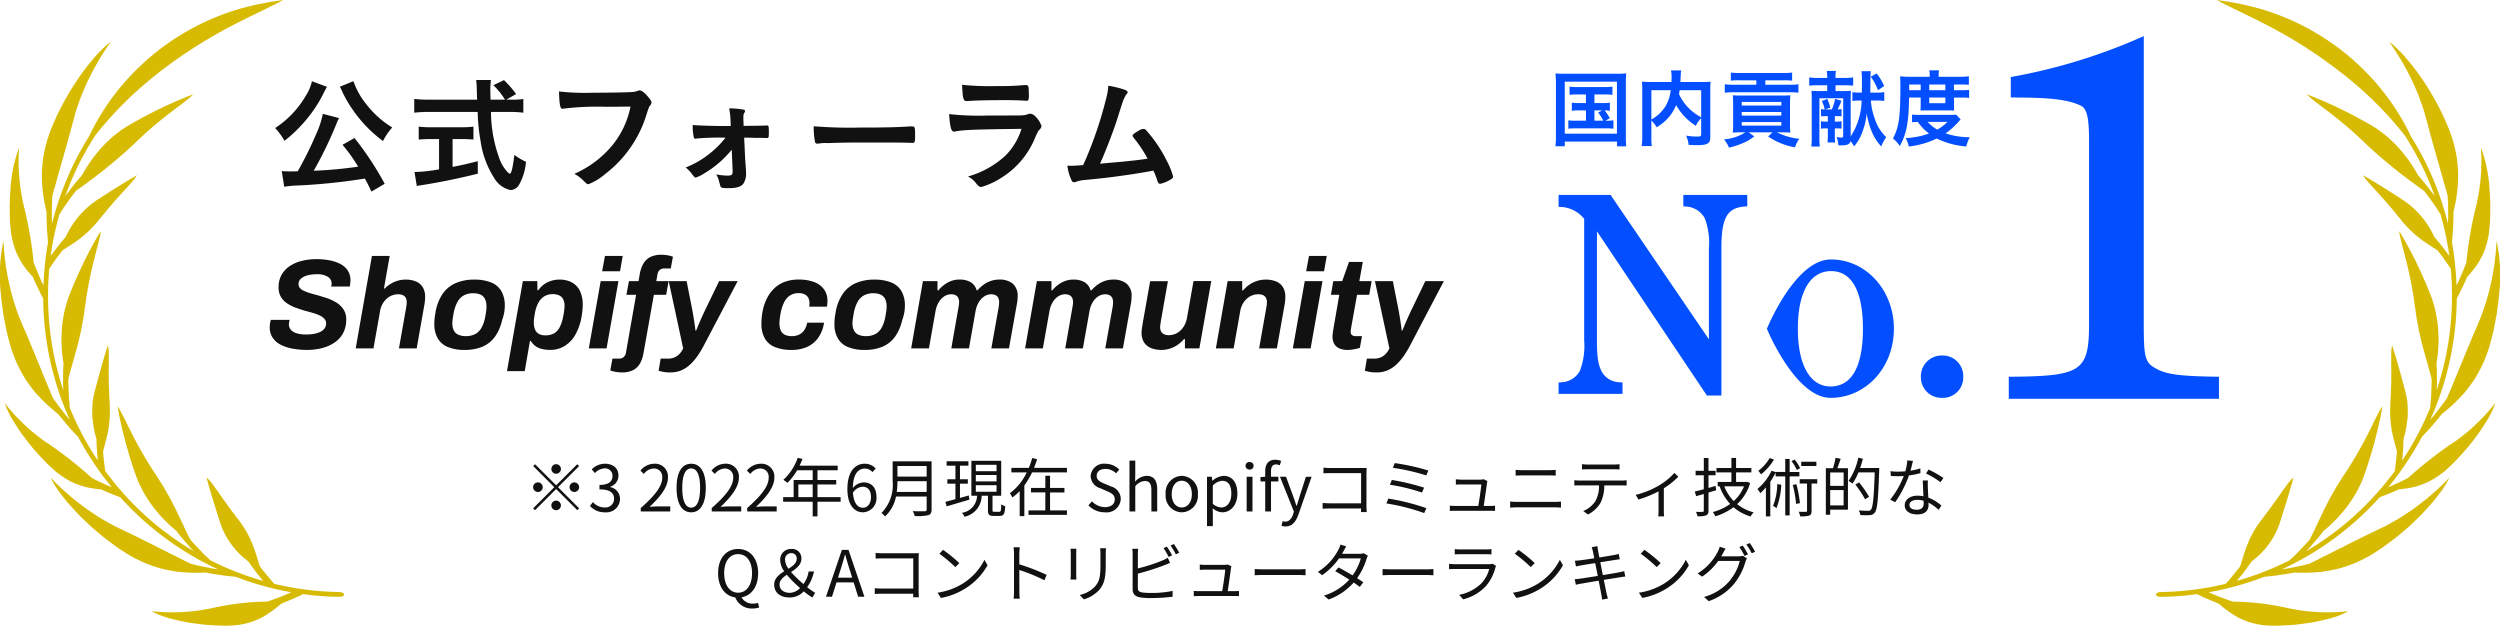 <svg xmlns="http://www.w3.org/2000/svg" width="351.92" height="88.083" viewBox="0 0 351.92 88.083">
  <g id="グループ_9203" data-name="グループ 9203" transform="translate(-3395.08 -986.917)">
    <g id="グループ_8615" data-name="グループ 8615" transform="translate(3383.08 986.917)">
      <path id="パス_322" data-name="パス 322" d="M29.09,67.308c.576,2.12,1.268,4.272,1.96,6.465a11.18,11.18,0,0,0,3.895,5.246q.489.689,1.011,1.391l.263.351c.089.115.18.225.272.337l.558.675a41.387,41.387,0,0,1-7.436-2.907l-.745-.7c-.125-.114-.243-.239-.361-.363l-.353-.369-.7-.732c-.058-.062-.116-.121-.173-.183l-.166-.192-.33-.383-.529-1.045c-.089-.17-.169-.352-.251-.53l-.247-.536c-.166-.355-.334-.709-.51-1.063s-.337-.733-.52-1.1c-.377-.719-.747-1.5-1.208-2.267-.118-.189-.224-.4-.342-.6s-.239-.406-.367-.611l-.4-.621q-.2-.324-.41-.653l-.548-.821c-.208-.342-.451-.734-.718-1.155-.517-.856-1.1-1.857-1.631-2.873l-.206-.375c-.071-.123-.127-.255-.191-.381-.125-.254-.251-.5-.376-.747-.262-.48-.471-.964-.69-1.394q-.163-.324-.32-.612c-.1-.2-.185-.381-.275-.548a5.169,5.169,0,0,0-.5-.8l.02.1q.112.6.223,1.19l.055.3.068.294q.066.3.134.593c.043.2.087.4.131.6l.064.3.078.293q.152.595.3,1.185l.075.3c.027.1.057.194.086.292l.172.587.17.592c.057.2.109.4.176.59q.19.588.377,1.17c.064.2.12.4.19.588l.206.578q.182.515.4,1.046c.148.35.325.688.5,1.038.09.174.184.349.28.525s.194.353.305.52q.326.51.684,1.025a12,12,0,0,0,.77,1c.274.327.549.663.848.98s.618.621.939.929l.243.231.122.115.128.108q.258.215.519.43l.579.74.146.185.153.178.308.355.623.716c.106.119.208.243.317.358l.33.343a43.755,43.755,0,0,1-5.4-3.786,43.266,43.266,0,0,1-4.729-4.6l-.009-.036L17.1,69.15c-.394-.463-.809-.909-1.174-1.4l-.563-.716-.282-.359c-.094-.12-.178-.246-.267-.369-.123-.941-.249-1.848-.3-2.776.129-.486.263-.963.383-1.451s.257-1,.348-1.538c.046-.267.085-.541.113-.823s.069-.584.086-.891c.043-.618.019-1.269,0-2.011-.008-.185-.022-.432-.041-.723-.01-.145-.02-.3-.032-.467s-.008-.345-.013-.53c-.01-.368-.024-.764-.042-1.17s0-.837-.006-1.256l-.01-.626q.005-.313.012-.618c.006-.405,0-.791-.007-1.147a6.936,6.936,0,0,0-.112-1.69l-.021.069c-.7,2.141-1.276,4.331-1.857,6.5a11.763,11.763,0,0,0-.278,1.474,15.414,15.414,0,0,0-.047,1.62c0,.142.008.285.015.43s.027.285.042.431q.049.433.12.884c.026.15.051.3.077.453s.055.307.094.457q.113.453.248.919c0,1,.1,1.976.179,3a41.6,41.6,0,0,1-3.928-7.4L9.742,56.4,9.7,55.893c-.01-.17-.015-.341-.023-.511l-.039-1.014-.018-.5c-.008-.166,0-.337,0-.5.375-1.534.832-2.988,1.252-4.573.108-.4.207-.8.3-1.215s.206-.846.29-1.287q.065-.332.12-.674c.034-.228.092-.464.131-.7s.082-.481.117-.73q.024-.186.05-.376c.015-.127.028-.255.052-.385.041-.252.091-.587.146-.982.027-.2.055-.41.085-.636s.08-.462.121-.709c.09-.494.163-1.027.289-1.573l.168-.83.041-.21.05-.21.1-.418c.064-.279.127-.558.191-.833s.144-.544.21-.809.132-.525.192-.778.139-.493.2-.727.115-.458.164-.67.106-.409.146-.595a5.178,5.178,0,0,0,.145-.932l-.051.089-.613,1.044c-.109.174-.2.353-.294.53l-.291.533-.3.536-.272.544c-.18.363-.377.725-.553,1.093-.339.737-.711,1.477-1.025,2.23-.083.189-.167.376-.25.565l-.127.283-.114.284-.468,1.142a10.6,10.6,0,0,0-.37,1.051q-.169.543-.318,1.117c-.055.191-.085.383-.124.579s-.071.393-.1.593-.065.4-.1.605-.064.411-.075.617q-.047.62-.073,1.261c-.008.213-.017.429-.018.645s.016.432.024.649q.029.653.082,1.319c.054.44.122.883.193,1.329l-.029.469c-.01.157-.02.314-.019.469l-.01.94-.008.952.038.95a41.481,41.481,0,0,1-1.876-8.438,42.456,42.456,0,0,1-.271-4.32c0-.18-.012-.361-.011-.541l.012-.541L6.789,40c0-.18.015-.36.027-.541l.036-.54c.026-.36.043-.721.077-1.079q.458-.677.912-1.328c.076-.108.149-.217.229-.323l.243-.318.482-.628c.821-.548,1.7-1.051,2.537-1.72a15.523,15.523,0,0,0,2.637-2.616c.108-.146.274-.333.459-.559l.626-.768c.233-.281.5-.576.763-.886.134-.154.262-.313.4-.469l.425-.467c.546-.631,1.137-1.228,1.594-1.769.246-.262.461-.508.637-.731q.132-.168.233-.318c.067-.1.132-.187.178-.271l-.064.035c-1.948,1.113-3.853,2.341-5.72,3.555a12.5,12.5,0,0,0-4.256,5.1L8.7,34c-.179.217-.37.434-.537.658q-.513.671-1.033,1.37a42.538,42.538,0,0,1,1.236-5.856l.553-.863c.089-.144.189-.283.288-.423l.295-.417.586-.825.621-.8a74.63,74.63,0,0,0,7.963-6.384,55.508,55.508,0,0,1,4.22-3.755c1.794-1.436,3.645-2.7,4.3-3.42l-.1.037-.567.217c-.19.071-.381.141-.565.223l-1.124.469c-.374.16-.738.335-1.112.5-.185.085-.377.164-.56.253l-.548.269-.553.267-.278.133-.271.141-1.093.565c-.364.19-.715.395-1.079.59l-.544.295-.53.31q-.472.275-.953.588c-.309.217-.616.447-.926.688q-.233.182-.466.371t-.446.4c-.3.275-.6.556-.886.857a20.411,20.411,0,0,0-3.059,4.216l-.606.713c-.2.241-.416.477-.6.728l-.579.749c-.192.252-.395.5-.572.765l.1-.284.109-.28.218-.56.219-.56.11-.279.121-.275.486-1.1c.078-.185.166-.364.255-.544l.266-.539c.341-.725.741-1.419,1.123-2.124.193-.35.41-.688.614-1.033s.41-.688.637-1.018a50.416,50.416,0,0,1,7.23-7.439l1.023-.853,1.058-.828.264-.211.274-.2.548-.405.548-.411L24.95,8.3l.569-.4.285-.2.293-.192,1.18-.784q.608-.374,1.221-.763c.2-.134.415-.252.625-.376l.634-.375c1.857-1.085,3.732-2.04,5.467-2.894q.655-.311,1.273-.625c.416-.192.821-.384,1.209-.58.194-.1.383-.2.572-.289s.373-.18.553-.271Q39.369.281,39.854,0L38.637.18l-.611.09-.605.117L36.207.622,35,.909a33.662,33.662,0,0,0-7.088,2.629A34.533,34.533,0,0,0,21.5,7.729a34.155,34.155,0,0,0-5.236,5.4,32.69,32.69,0,0,0-3.737,6.084,42,42,0,0,0-5.2,12.273l-.033-.976.009-.977c0-.327.006-.658.015-.988l.055-.987q.093-.35.187-.7c.059-.233.135-.46.2-.69.135-.458.253-.919.381-1.373s.265-.9.387-1.351l.09-.338q.049-.166.1-.331l.192-.663c.234-.89.508-1.742.725-2.6.12-.424.242-.841.351-1.26.054-.211.108-.419.16-.626s.113-.409.165-.612q.184-.685.388-1.385c.148-.459.308-.918.472-1.384.084-.232.163-.469.256-.7s.19-.46.285-.69l.3-.7.152-.35.164-.343q.333-.686.686-1.383c.241-.459.5-.908.764-1.366.133-.227.26-.461.4-.683l.43-.671c.292-.446.578-.907.9-1.338l.08-.112c-.138.091-.292.206-.462.341s-.342.3-.531.483-.39.38-.6.594l-.321.333c-.108.115-.212.24-.321.364a32.026,32.026,0,0,0-2.668,3.515l-.627.968c-.2.325-.388.656-.574.975s-.368.636-.538.946l-.469.913-.422.84-.343.765c-.209.475-.386.872-.507,1.176q-.359.949-.626,1.82c-.16.591-.29,1.158-.4,1.7-.058.27-.094.541-.129.807s-.063.525-.087.779-.044.5-.059.749-.01.491-.01.73c0,.479.016.94.042,1.387s.092.892.151,1.32c.1.852.3,1.68.467,2.488-.01.355,0,.714.014,1.07l.034,1.061c0,.175.017.352.031.528l.041.527.083,1.044a44.774,44.774,0,0,0-.638,6.048l-.194-.4-.178-.4-.353-.809-.35-.824-.315-.836a52.9,52.9,0,0,0-1.272-7.509,27.175,27.175,0,0,1-.774-8.51l0-.1a19.76,19.76,0,0,0-1.2,5.718c-.052.58-.071,1.162-.1,1.715-.009.277-.025.546-.024.809s.006.518.008.763c.008.487.018.929.034,1.309s.053.7.076.937c.045.469.1.9.175,1.311s.18.789.285,1.144.217.683.341.992.271.6.416.868a10.7,10.7,0,0,0,.924,1.448c.336.435.681.833,1.027,1.221.111.257.216.514.334.767l.363.756L5.7,41.3l.182.367.2.363A42.228,42.228,0,0,0,9.825,59.1l-.63-.746c-.2-.253-.4-.514-.6-.773-.394-.521-.807-1.044-1.167-1.6q-.274-.67-.564-1.326c-.175-.444-.35-.884-.534-1.319l-.278-.65c-.091-.216-.17-.434-.258-.65q-.258-.647-.532-1.28c-.1-.21-.17-.423-.256-.634L4.754,49.5q-.131-.312-.262-.62c-.087-.206-.183-.409-.26-.614q-.243-.613-.5-1.208c-.172-.4-.356-.787-.512-1.174-.361-.869-.749-1.77-1.033-2.705q-.228-.7-.447-1.424c-.132-.482-.249-.972-.369-1.468q-.087-.375-.175-.75l-.141-.758c-.09-.509-.187-1.026-.26-1.547s-.126-1.047-.183-1.58l-.043-.4-.027-.4q-.024-.4-.048-.807L.485,33.9A22.954,22.954,0,0,0,.12,41.36c.019.384.078.767.12,1.146s.1.753.142,1.121c.025.183.05.365.074.544s.065.355.1.53c.066.347.13.683.192,1.007s.12.631.185.921l.2.813c.129.5.242.924.329,1.238.023.081.044.162.069.241l.08.236.162.461c.108.3.219.595.331.877s.218.559.349.821.257.518.387.763.26.485.392.716.258.455.406.667c.288.427.576.828.866,1.2q.218.283.436.55t.463.511c.309.332.616.646.923.947s.631.583.95.859.64.542.958.807c.208.286.45.556.675.83l.683.812c.22.272.469.527.707.786l.715.766.159.31c.055.1.115.2.172.3l.346.6.347.6.173.3.187.292.751,1.17c.064.1.123.2.19.292l.2.283.4.566,0,.036.033.017.42.591c.139.2.3.383.443.574l.9,1.14q-.7-.31-1.408-.637l-.713-.332-.695-.361a55.715,55.715,0,0,0-5.944-4.7q-.41-.263-.826-.548c-.267-.194-.532-.4-.8-.607S4.82,61,4.55,60.777l-.405-.341c-.132-.117-.26-.238-.39-.359-.517-.486-1.041-1-1.559-1.538Q1.455,57.715.71,56.816L.646,56.74A13.115,13.115,0,0,0,1.7,58.975c.267.441.563.908.875,1.381l.236.356c.078.12.161.238.249.354l.525.7.528.683c.175.225.348.445.534.652.364.418.715.814,1.04,1.172s.637.672.908.939.5.486.673.647.338.311.5.455.342.27.508.394q.5.37.968.659a9.185,9.185,0,0,0,1.8.869c.287.1.566.192.84.268a7.824,7.824,0,0,0,.813.185c.54.1,1.061.161,1.577.217l.66.3c.222.1.451.186.675.278q.674.272,1.336.53A42.355,42.355,0,0,0,30.7,80.146l-.483-.072-.242-.036-.239-.047-.958-.191c-.321-.066-.646-.128-.968-.2l-.958-.243-.649-.316-.326-.155-.317-.165q-.635-.33-1.273-.637l-.319-.153-.311-.164-.623-.319-.624-.308-.313-.15-.3-.159c-.806-.427-1.635-.8-2.412-1.21q-.592-.295-1.184-.568c-.385-.191-.765-.381-1.147-.56l-.646-.309-.325-.158-.316-.173q-.633-.347-1.275-.718c-.434-.241-.841-.518-1.261-.793s-.844-.555-1.254-.857-.815-.617-1.224-.937c-.2-.162-.416-.317-.61-.489l-.593-.515c-.392-.349-.8-.7-1.184-1.066s-.759-.753-1.14-1.139l-.1-.1a9.82,9.82,0,0,0,.626,1.131l.22.343.118.18.131.179c.178.241.369.495.572.756s.418.532.641.809.476.542.725.821l.768.835c.128.142.265.276.4.411l.416.4.834.8c.136.134.28.259.424.381l.427.366c.567.48,1.1.948,1.636,1.336s1,.76,1.428,1.056.8.528,1.07.705.559.358.838.516.56.3.832.437.54.267.8.389c.132.06.261.122.392.176l.395.153c.522.2,1.025.368,1.512.516.241.078.49.133.73.189s.479.106.713.151.465.087.692.125.45.075.678.094c.452.045.892.078,1.323.1.854.062,1.706.027,2.532.008.692.156,1.408.243,2.1.353s1.4.171,2.091.242a42.02,42.02,0,0,0,7.819,2.174l-.825.357-.418.177c-.14.056-.279.107-.42.16q-.843.315-1.72.622a37.019,37.019,0,0,0-7.542.863,26.677,26.677,0,0,1-8.639.5l-.1-.011a10.643,10.643,0,0,0,2.235.914c.237.079.494.141.755.206s.53.128.8.189.549.12.827.178c.14.027.278.058.42.081l.426.066c.567.085,1.131.16,1.669.224l.4.046.394.029.749.047c.478.027.913.046,1.285.059s.692,0,.926-.01a10.425,10.425,0,0,0,4.43-1.04,15.2,15.2,0,0,0,2.92-2.046q.794-.323,1.559-.653L41.907,84l.749-.367,1.273.162c.211.032.425.038.639.057l.639.049.639.048c.213.016.426.036.64.037l1.282.032c.364.009.66-.135.66-.322s-.292-.346-.65-.355a42.082,42.082,0,0,1-9.149-1.153c-.183-.2-.364-.4-.541-.6l-.518-.624q-.512-.623-.995-1.236c-.33-1.068-.621-2.111-1.054-3.161a12.109,12.109,0,0,0-.762-1.606c-.076-.133-.156-.264-.239-.4s-.165-.278-.254-.418c-.177-.278-.371-.556-.584-.833-.106-.142-.255-.312-.418-.543l-.564-.756c-.424-.534-.872-1.213-1.336-1.834-.118-.153-.224-.322-.334-.481l-.326-.469c-.213-.306-.432-.579-.618-.854a8.322,8.322,0,0,0-.546-.695q-.129-.144-.248-.253c-.08-.071-.15-.141-.22-.191Z" transform="translate(12)" fill="#d7bb03"/>
      <path id="パス_323" data-name="パス 323" d="M93.459,67.308c-.576,2.12-1.268,4.272-1.96,6.465A11.18,11.18,0,0,1,87.6,79.019q-.489.689-1.011,1.391l-.263.351c-.089.115-.18.225-.272.337l-.558.675a41.387,41.387,0,0,0,7.436-2.907l.745-.7c.125-.114.243-.239.361-.363l.353-.369.7-.732c.057-.062.115-.121.172-.183l.166-.192.33-.383.529-1.045c.089-.17.169-.352.251-.53l.247-.536c.166-.355.334-.709.51-1.063s.337-.733.52-1.1c.377-.719.747-1.5,1.208-2.267.118-.189.224-.4.342-.6s.239-.406.367-.611l.4-.621q.2-.324.41-.653l.548-.821c.208-.342.451-.734.718-1.155.517-.856,1.1-1.857,1.631-2.873l.206-.375c.071-.123.127-.255.191-.381.125-.254.251-.5.376-.747.262-.48.471-.964.69-1.394q.163-.324.32-.612c.1-.2.185-.381.275-.548a5.168,5.168,0,0,1,.5-.8l-.02.1q-.112.6-.223,1.19l-.054.3-.069.294q-.066.3-.134.593c-.043.2-.087.4-.131.6l-.064.3-.078.293q-.152.595-.3,1.185l-.075.3c-.027.1-.057.194-.086.292l-.172.587-.17.592c-.057.2-.109.4-.176.59q-.19.588-.377,1.17c-.064.2-.12.4-.19.588l-.206.578q-.182.515-.4,1.046c-.148.35-.325.688-.5,1.038-.09.174-.184.349-.28.525s-.194.353-.305.52q-.326.51-.684,1.025a12,12,0,0,1-.77,1c-.274.327-.549.663-.848.98s-.618.621-.939.929l-.243.231-.122.115-.128.108-.519.43-.579.74-.146.185-.153.178-.308.355-.623.716c-.106.119-.208.243-.317.358l-.33.343a43.754,43.754,0,0,0,5.4-3.786,43.265,43.265,0,0,0,4.729-4.6l.009-.036.034-.013c.394-.463.809-.909,1.174-1.4l.563-.716.282-.359c.094-.12.178-.246.267-.369.123-.941.249-1.848.3-2.776-.129-.486-.263-.963-.383-1.451s-.257-1-.348-1.538c-.046-.267-.085-.541-.113-.823s-.069-.584-.086-.891c-.043-.618-.019-1.269,0-2.011.008-.185.022-.432.041-.723.01-.145.02-.3.032-.467s.008-.345.013-.53c.01-.368.024-.764.042-1.17s0-.837.006-1.256l.01-.626q-.005-.313-.012-.618c-.006-.405,0-.791.007-1.147a6.936,6.936,0,0,1,.112-1.69l.021.069c.7,2.141,1.276,4.331,1.857,6.5a11.762,11.762,0,0,1,.278,1.474,15.225,15.225,0,0,1,.047,1.62c0,.142-.008.285-.015.43s-.027.285-.042.431q-.049.433-.12.884c-.025.15-.051.3-.076.453s-.055.307-.1.457c-.076.3-.157.609-.248.919,0,1-.1,1.976-.179,3a41.6,41.6,0,0,0,3.928-7.4l.094-1.024.045-.507c.01-.17.015-.341.023-.511l.039-1.014.018-.5c.008-.166,0-.337,0-.5-.375-1.534-.832-2.988-1.252-4.573-.108-.4-.207-.8-.3-1.215s-.206-.846-.29-1.287q-.065-.332-.12-.674c-.034-.228-.092-.464-.131-.7s-.082-.481-.117-.73q-.024-.186-.05-.376c-.015-.127-.028-.255-.052-.385-.041-.252-.09-.587-.146-.982-.027-.2-.055-.41-.085-.636s-.08-.462-.121-.709c-.09-.494-.163-1.027-.289-1.573l-.168-.83-.041-.21-.05-.21-.1-.418c-.064-.279-.127-.558-.191-.833s-.144-.544-.21-.809-.132-.525-.192-.778-.139-.493-.2-.727-.116-.458-.164-.67-.106-.409-.146-.595a5.23,5.23,0,0,1-.144-.932l.051.089.614,1.044c.108.174.2.353.294.53l.29.533.3.536.272.544c.18.363.377.725.553,1.093.339.737.711,1.477,1.025,2.23.084.189.167.376.25.565l.127.283.114.284.468,1.142a10.6,10.6,0,0,1,.37,1.051q.169.543.318,1.117c.055.191.085.383.124.579s.071.393.1.593.065.4.1.605.064.411.075.617q.047.62.073,1.261c.008.213.017.429.018.645s-.016.432-.024.649q-.029.653-.082,1.319c-.054.44-.122.883-.193,1.329l.029.469c.01.157.02.314.019.469l.01.94.008.952-.038.95a41.481,41.481,0,0,0,1.876-8.438,42.457,42.457,0,0,0,.271-4.32c0-.18.012-.361.011-.541l-.013-.541L115.76,40c0-.18-.015-.36-.027-.541l-.036-.54c-.026-.36-.043-.721-.076-1.079q-.459-.677-.913-1.328c-.076-.108-.149-.217-.229-.323l-.243-.318-.482-.628c-.821-.548-1.7-1.051-2.537-1.72a15.523,15.523,0,0,1-2.637-2.616c-.108-.146-.274-.333-.459-.559l-.625-.768c-.234-.281-.5-.576-.763-.886-.134-.154-.262-.313-.4-.469l-.425-.467c-.546-.631-1.137-1.228-1.594-1.769-.246-.262-.461-.508-.637-.731-.088-.112-.167-.218-.233-.318s-.132-.187-.178-.271l.064.035c1.948,1.113,3.853,2.341,5.72,3.555a12.5,12.5,0,0,1,4.256,5.1l.543.642c.179.217.37.434.537.658q.514.671,1.033,1.37a42.538,42.538,0,0,0-1.236-5.856l-.553-.863c-.089-.144-.189-.283-.288-.423l-.295-.417-.586-.825-.621-.8a74.63,74.63,0,0,1-7.963-6.384,55.508,55.508,0,0,0-4.22-3.755c-1.794-1.436-3.645-2.7-4.3-3.42l.1.037.567.217c.19.071.381.141.565.223l1.124.469c.374.16.738.335,1.112.5.185.085.377.164.56.253l.548.269.553.267.278.133.271.141,1.093.565c.364.19.716.395,1.079.59l.544.295.53.31q.472.275.953.588c.309.217.616.447.927.688q.232.182.465.371t.446.4c.3.275.6.556.886.857a20.411,20.411,0,0,1,3.059,4.216l.607.713c.2.241.415.477.6.728l.579.749c.192.252.395.5.572.765l-.1-.284-.109-.28-.218-.56-.219-.56-.11-.279-.122-.275-.485-1.1c-.078-.185-.166-.364-.255-.544l-.266-.539c-.341-.725-.741-1.419-1.123-2.124-.193-.35-.41-.688-.614-1.033s-.41-.688-.637-1.018a50.416,50.416,0,0,0-7.23-7.439l-1.023-.853L99.8,9.924l-.264-.211-.274-.2-.548-.405L98.165,8.7,97.6,8.3l-.569-.4-.285-.2-.293-.192-1.18-.784q-.608-.374-1.221-.763c-.2-.134-.415-.252-.625-.376l-.634-.375c-1.857-1.085-3.732-2.04-5.467-2.894q-.655-.311-1.273-.625c-.416-.192-.821-.384-1.209-.58-.194-.1-.383-.2-.572-.289S83.9.644,83.718.553Q83.179.281,82.694,0l1.217.18.611.09.605.117,1.215.234,1.2.288a33.648,33.648,0,0,1,7.088,2.629,34.533,34.533,0,0,1,6.418,4.191,34.155,34.155,0,0,1,5.236,5.4,32.69,32.69,0,0,1,3.737,6.084,42,42,0,0,1,5.2,12.273l.033-.976-.009-.977c0-.327-.006-.658-.015-.988l-.055-.987q-.093-.35-.187-.7c-.059-.233-.135-.46-.2-.69-.135-.458-.253-.919-.381-1.373s-.265-.9-.387-1.351l-.09-.338q-.049-.166-.1-.331l-.192-.663c-.234-.89-.508-1.742-.725-2.6-.12-.424-.242-.841-.352-1.26-.053-.211-.107-.419-.16-.626s-.113-.409-.165-.612q-.184-.685-.388-1.385c-.148-.459-.308-.918-.472-1.384-.084-.232-.163-.469-.256-.7l-.285-.69-.3-.7-.152-.35-.164-.343q-.333-.686-.686-1.383c-.241-.459-.5-.908-.764-1.366-.133-.227-.26-.461-.4-.683l-.43-.671c-.292-.446-.578-.907-.9-1.338l-.08-.112c.138.091.292.206.462.341s.342.3.532.483.389.38.6.594l.321.333c.108.115.212.24.321.364a32.026,32.026,0,0,1,2.668,3.515l.627.968c.2.325.388.656.574.975s.368.636.538.946l.469.913q.22.44.423.84l.343.765c.209.475.386.872.507,1.176q.359.949.626,1.82c.16.591.29,1.158.4,1.7.058.27.094.541.129.807s.063.525.087.779.044.5.059.749.01.491.01.73c0,.479-.016.94-.042,1.387s-.092.892-.151,1.32c-.1.852-.3,1.68-.467,2.488.01.355,0,.714-.014,1.07l-.034,1.061c0,.175-.017.352-.031.528l-.041.527-.083,1.044a44.775,44.775,0,0,1,.638,6.048l.194-.4.178-.4.353-.809.35-.824.315-.836a52.9,52.9,0,0,1,1.272-7.509,27.175,27.175,0,0,0,.774-8.51l0-.1a19.737,19.737,0,0,1,1.2,5.718c.052.58.071,1.162.1,1.715.009.277.025.546.024.809s-.006.518-.008.763c-.008.487-.018.929-.034,1.309s-.053.7-.076.937c-.045.469-.1.9-.175,1.311s-.18.789-.285,1.144-.217.683-.341.992-.271.6-.416.868a10.7,10.7,0,0,1-.924,1.448c-.336.435-.681.833-1.027,1.221-.111.257-.217.514-.334.767l-.363.756-.364.743-.182.367-.2.363A42.228,42.228,0,0,1,112.723,59.1l.63-.746c.2-.253.4-.514.6-.773.394-.521.807-1.044,1.167-1.6q.274-.67.564-1.326c.175-.444.35-.884.534-1.319l.278-.65c.09-.216.17-.434.258-.65q.258-.647.532-1.28c.1-.21.17-.423.256-.634l.255-.628q.131-.312.262-.62c.087-.206.183-.409.26-.614q.243-.613.5-1.208c.172-.4.356-.787.512-1.174.361-.869.749-1.77,1.033-2.705q.228-.7.447-1.424c.132-.482.249-.972.369-1.468q.087-.375.175-.75l.141-.758c.09-.509.187-1.026.26-1.547s.126-1.047.184-1.58l.042-.4.027-.4q.024-.4.048-.807l.008-.139a22.954,22.954,0,0,1,.364,7.456c-.019.384-.078.767-.12,1.146s-.1.753-.142,1.121c-.025.183-.05.365-.074.544s-.065.355-.1.53c-.066.347-.13.683-.192,1.007s-.12.631-.185.921l-.2.813c-.129.5-.242.924-.329,1.238-.023.081-.044.162-.069.241l-.08.236-.162.461c-.108.3-.219.595-.331.877s-.218.559-.349.821-.257.518-.387.763-.26.485-.392.716-.258.455-.406.667c-.288.427-.576.828-.866,1.2q-.218.283-.436.55t-.463.511c-.309.332-.616.646-.923.947s-.631.583-.95.859-.64.542-.958.807c-.208.286-.45.556-.675.83l-.683.812c-.22.272-.469.527-.707.786l-.715.766-.159.31c-.055.1-.115.2-.172.3l-.346.6-.347.6-.174.3-.187.292-.751,1.17c-.064.1-.123.2-.19.292l-.2.283-.4.566,0,.036-.033.017-.42.591c-.139.2-.3.383-.443.574l-.9,1.14q.7-.31,1.408-.637l.713-.332.695-.361a55.713,55.713,0,0,1,5.944-4.7q.41-.263.826-.548c.267-.194.532-.4.8-.607s.537-.427.807-.651l.405-.341c.132-.117.26-.238.39-.359.517-.486,1.041-1,1.559-1.538q.742-.824,1.487-1.723l.064-.076a13.114,13.114,0,0,1-1.054,2.236c-.267.441-.563.908-.875,1.381l-.236.356c-.078.12-.161.238-.249.354l-.525.7-.528.683c-.175.225-.348.445-.534.652-.364.418-.715.814-1.04,1.172s-.637.672-.908.939-.5.486-.673.647-.338.311-.5.455-.342.27-.508.394c-.334.247-.656.466-.968.659a9.2,9.2,0,0,1-1.8.869c-.287.1-.566.192-.84.268a7.824,7.824,0,0,1-.813.185c-.54.1-1.061.161-1.577.217l-.66.3c-.222.1-.451.186-.675.278q-.674.272-1.336.53A42.347,42.347,0,0,1,91.848,80.146l.483-.072.242-.036.239-.047.958-.191c.321-.066.646-.128.968-.2l.958-.243.649-.316.325-.155.318-.165q.635-.33,1.273-.637l.319-.153.311-.164.623-.319.624-.308.313-.15.3-.159c.806-.427,1.635-.8,2.413-1.21q.591-.295,1.183-.568c.385-.191.765-.381,1.147-.56l.646-.309.325-.158.316-.173q.633-.347,1.275-.718c.434-.241.842-.518,1.261-.793s.844-.555,1.254-.857.815-.617,1.224-.937c.2-.162.416-.317.61-.489l.593-.515c.392-.349.8-.7,1.183-1.066s.76-.753,1.14-1.139l.1-.1a9.822,9.822,0,0,1-.626,1.131l-.22.343-.118.18-.131.179c-.178.241-.369.495-.572.756s-.418.532-.641.809-.476.542-.725.821l-.768.835c-.128.142-.265.276-.4.411l-.416.4-.834.8c-.136.134-.28.259-.424.381l-.427.366c-.567.48-1.1.948-1.636,1.336s-1,.76-1.428,1.056-.8.528-1.07.705-.559.358-.838.516-.56.3-.832.437-.54.267-.8.389c-.132.06-.26.122-.392.176l-.395.153c-.522.2-1.025.368-1.512.516-.241.078-.49.133-.73.189s-.479.106-.713.151-.465.087-.692.125-.45.075-.678.094c-.452.045-.892.078-1.323.1-.854.062-1.706.027-2.532.008-.692.156-1.408.243-2.1.353s-1.4.171-2.091.242a42.02,42.02,0,0,1-7.819,2.174l.825.357.419.177c.139.056.278.107.419.16q.843.315,1.72.622a37.019,37.019,0,0,1,7.542.863,26.674,26.674,0,0,0,8.639.5l.1-.011a10.644,10.644,0,0,1-2.235.914c-.238.079-.494.141-.755.206s-.53.128-.8.189-.549.12-.827.178c-.14.027-.278.058-.42.081l-.426.066c-.567.085-1.131.16-1.669.224l-.4.046-.394.029-.749.047c-.479.027-.913.046-1.285.059s-.692,0-.926-.01a10.425,10.425,0,0,1-4.43-1.04,15.2,15.2,0,0,1-2.92-2.046q-.793-.323-1.559-.653L80.641,84l-.749-.367-1.273.162c-.211.032-.425.038-.639.057l-.639.049-.639.048c-.213.016-.426.036-.64.037l-1.282.032c-.365.009-.66-.135-.66-.322s.292-.346.65-.355a42.082,42.082,0,0,0,9.149-1.153c.183-.2.364-.4.541-.6l.518-.624q.512-.623.995-1.236c.33-1.068.621-2.111,1.054-3.161a12.2,12.2,0,0,1,.762-1.606c.076-.133.156-.264.239-.4s.165-.278.254-.418c.177-.278.371-.556.584-.833.1-.142.255-.312.418-.543l.564-.756c.424-.534.872-1.213,1.336-1.834.118-.153.225-.322.334-.481l.326-.469c.213-.306.432-.579.618-.854a8.322,8.322,0,0,1,.546-.695c.086-.1.169-.18.248-.253s.15-.141.22-.191Z" transform="translate(241.372)" fill="#d7bb03"/>
    </g>
    <path id="パス_618" data-name="パス 618" d="M-95.035-5.985a.68.68,0,0,0-.675-.675.68.68,0,0,0-.675.675.68.68,0,0,0,.675.675A.68.68,0,0,0-95.035-5.985Zm-3.645-.666-.261.261,2.97,2.97L-98.951-.441l.261.261,2.979-2.979,2.97,2.97.261-.261-2.97-2.97,2.97-2.97-.261-.261-2.97,2.97Zm.4,2.556a.68.68,0,0,0-.675.675.68.68,0,0,0,.675.675A.68.68,0,0,0-97.6-3.42.68.68,0,0,0-98.276-4.1Zm5.13,1.35a.68.68,0,0,0,.675-.675.68.68,0,0,0-.675-.675.68.68,0,0,0-.675.675A.68.68,0,0,0-93.146-2.745Zm-3.24,1.89a.68.68,0,0,0,.675.675.68.68,0,0,0,.675-.675.68.68,0,0,0-.675-.675A.68.68,0,0,0-96.386-.855Zm7.551.972A1.92,1.92,0,0,0-86.72-1.764a1.7,1.7,0,0,0-1.4-1.674v-.036a1.644,1.644,0,0,0,1.179-1.593c0-1.062-.81-1.656-1.917-1.656a2.641,2.641,0,0,0-1.845.792l.441.522A2.059,2.059,0,0,1-88.9-6.066,1.031,1.031,0,0,1-87.782-5c0,.711-.468,1.26-1.827,1.26v.63c1.521,0,2.052.531,2.052,1.323A1.215,1.215,0,0,1-88.9-.567a2.181,2.181,0,0,1-1.638-.756l-.414.54A2.731,2.731,0,0,0-88.835.117ZM-83.8,0h4.149V-.711h-1.827c-.333,0-.738.036-1.08.063,1.548-1.467,2.583-2.808,2.583-4.122A1.81,1.81,0,0,0-81.9-6.723a2.523,2.523,0,0,0-1.944.972l.477.468a1.848,1.848,0,0,1,1.368-.765A1.16,1.16,0,0,1-80.78-4.743c0,1.134-.954,2.448-3.024,4.257Zm7.1.117c1.251,0,2.052-1.143,2.052-3.438s-.8-3.4-2.052-3.4-2.061,1.107-2.061,3.4S-77.963.117-76.7.117Zm0-.657c-.756,0-1.26-.837-1.26-2.781,0-1.926.5-2.736,1.26-2.736s1.251.81,1.251,2.736C-75.451-1.377-75.955-.54-76.7-.54Zm2.889.54h4.149V-.711h-1.827c-.333,0-.738.036-1.08.063,1.548-1.467,2.583-2.808,2.583-4.122a1.81,1.81,0,0,0-1.917-1.953,2.523,2.523,0,0,0-1.944.972l.477.468A1.848,1.848,0,0,1-72-6.048,1.16,1.16,0,0,1-70.79-4.743c0,1.134-.954,2.448-3.024,4.257Zm4.995,0h4.149V-.711H-66.5c-.333,0-.738.036-1.08.063,1.548-1.467,2.583-2.808,2.583-4.122a1.81,1.81,0,0,0-1.917-1.953,2.523,2.523,0,0,0-1.944.972l.477.468a1.848,1.848,0,0,1,1.368-.765,1.16,1.16,0,0,1,1.215,1.305c0,1.134-.954,2.448-3.024,4.257Zm7.2-2.016V-3.8H-59.6v1.782Zm5.949,0h-3.258V-3.8h2.637v-.63h-2.637V-5.8h2.844v-.648h-5.364c.144-.306.288-.63.414-.945l-.675-.162a7.616,7.616,0,0,1-2.025,3.105,4.142,4.142,0,0,1,.576.423A8.315,8.315,0,0,0-61.79-5.8H-59.6v1.368h-2.682v2.412h-1.476v.648H-59.6V.693h.675V-1.368h3.258Zm3.159,1.494c-.828,0-1.323-.747-1.422-2.115a1.72,1.72,0,0,1,1.35-.846c.8,0,1.188.567,1.188,1.458S-51.881-.522-52.511-.522Zm1.773-5.526a2.027,2.027,0,0,0-1.539-.675c-1.278,0-2.439.99-2.439,3.573,0,2.178.936,3.267,2.2,3.267a1.981,1.981,0,0,0,1.89-2.142c0-1.377-.711-2.07-1.827-2.07a2.052,2.052,0,0,0-1.5.8c.036-2.052.8-2.745,1.7-2.745a1.4,1.4,0,0,1,1.062.5Zm2.97,3.294a11.3,11.3,0,0,0,.1-1.512h4.113v1.512ZM-43.556-6.4v1.494h-4.113V-6.4Zm.693-.657h-5.481V-4.3A5.674,5.674,0,0,1-49.919.216,2.533,2.533,0,0,1-49.424.7a5.076,5.076,0,0,0,1.548-2.8h4.32V-.3c0,.2-.072.261-.279.27s-.927.009-1.683-.018a2.834,2.834,0,0,1,.288.693,7.237,7.237,0,0,0,1.9-.126c.333-.108.468-.342.468-.81Zm5.238,4.8-1.242.351V-3.915h1.107v-.621h-1.107V-6.453h1.188v-.612h-3.069v.612h1.242v1.917H-40.64v.621h1.134v2.178c-.531.153-1.017.279-1.413.378l.18.639c.873-.261,2.07-.612,3.195-.945Zm.99-1.44h2.916v.918h-2.916Zm0-1.44h2.916v.9h-2.916Zm0-1.431h2.916v.9h-2.916Zm2.61,6.615c-.225,0-.261-.036-.261-.261v-2h1.224V-7.137h-4.2v4.923h.8A2.482,2.482,0,0,1-38.6.189a2,2,0,0,1,.378.549,3.052,3.052,0,0,0,2.412-2.952h.882v2c0,.648.162.837.8.837h.873c.54,0,.711-.279.756-1.377a1.587,1.587,0,0,1-.558-.261c-.027.927-.063,1.062-.27,1.062Zm7.839-2.727h2.025v-.63h-2.025V-5.031h-.666v1.719h-2.016v.63h2.016V-.153h-2.367v.63h5.409v-.63h-2.376Zm-2.259-3.456c.162-.405.315-.819.432-1.224l-.684-.171a12.164,12.164,0,0,1-.477,1.395h-2.457V-5.5h2.16a7.728,7.728,0,0,1-2.376,2.934,2.826,2.826,0,0,1,.342.6,6.694,6.694,0,0,0,1.044-.909V.657h.657v-4.32A11.743,11.743,0,0,0-28.715-5.5h4.905v-.639ZM-18.473.117a1.992,1.992,0,0,0,2.241-1.872,1.838,1.838,0,0,0-1.359-1.764l-.945-.4c-.513-.216-1.089-.459-1.089-1.1,0-.594.486-.972,1.233-.972a2.137,2.137,0,0,1,1.5.621l.441-.531a2.705,2.705,0,0,0-1.944-.819,1.878,1.878,0,0,0-2.079,1.755A1.864,1.864,0,0,0-19.13-3.276l.954.414c.621.279,1.1.5,1.1,1.17,0,.648-.522,1.08-1.386,1.08a2.592,2.592,0,0,1-1.827-.819l-.495.567A3.153,3.153,0,0,0-18.473.117ZM-15.008,0h.819V-3.546a1.859,1.859,0,0,1,1.341-.747c.648,0,.927.387.927,1.305V0h.819V-3.1c0-1.251-.468-1.917-1.494-1.917a2.294,2.294,0,0,0-1.62.819l.027-1.008V-7.164h-.819Zm7.362.117A2.333,2.333,0,0,0-5.378-2.439,2.345,2.345,0,0,0-7.646-5.013,2.345,2.345,0,0,0-9.914-2.439,2.333,2.333,0,0,0-7.646.117Zm0-.684c-.846,0-1.413-.747-1.413-1.872s.567-1.89,1.413-1.89,1.422.765,1.422,1.89S-6.8-.567-7.646-.567Zm3.555,2.628h.819V.405L-3.29-.45A2.205,2.205,0,0,0-1.94.117C-.815.117.184-.846.184-2.52c0-1.5-.684-2.493-1.944-2.493a2.606,2.606,0,0,0-1.557.684h-.027l-.072-.558h-.675ZM-2.075-.567a1.894,1.894,0,0,1-1.2-.513V-3.645A2.037,2.037,0,0,1-1.958-4.32c.927,0,1.287.729,1.287,1.809C-.671-1.3-1.265-.567-2.075-.567ZM1.489,0h.819V-4.887H1.489ZM1.9-5.9a.535.535,0,0,0,.567-.531A.52.52,0,0,0,1.9-6.957a.52.52,0,0,0-.567.531A.535.535,0,0,0,1.9-5.9ZM6.34-7.119a2.142,2.142,0,0,0-.819-.162C4.549-7.281,4.1-6.66,4.1-5.67v.783l-.666.045v.621H4.1V0h.819V-4.221H5.953v-.666H4.918v-.774c0-.63.225-.963.693-.963A1.387,1.387,0,0,1,6.16-6.5Zm.63,9.225c.972,0,1.476-.738,1.818-1.7l1.845-5.292h-.8L8.959-2.169c-.135.432-.279.927-.414,1.368H8.5c-.153-.441-.324-.945-.468-1.368l-1-2.718H6.178L8.14.009,8.032.378c-.2.6-.549,1.053-1.107,1.053a1.168,1.168,0,0,1-.369-.081l-.162.657A1.5,1.5,0,0,0,6.97,2.106ZM18.391.081c-.009-.144-.036-.549-.036-.873V-5.436c0-.216.018-.495.027-.7-.18.009-.45.018-.666.018H13.279a9.082,9.082,0,0,1-.981-.054v.8c.216-.009.657-.027.99-.027H17.6v4.248H13.18c-.378,0-.765-.027-1-.045v.81c.243-.018.648-.036,1.017-.036h4.4c-.009.216-.009.405-.018.5Zm3.942-6.894-.261.666a29.793,29.793,0,0,1,4.7,1.071l.288-.693A31.9,31.9,0,0,0,22.333-6.813Zm-.405,2.376-.27.675a26.34,26.34,0,0,1,4.518,1.1l.288-.693A32.052,32.052,0,0,0,21.928-4.437Zm-.495,2.619-.279.684A29.38,29.38,0,0,1,26.482.225l.306-.693A31.678,31.678,0,0,0,21.433-1.818ZM34.861-.783c.126-.828.387-2.61.459-3.222a2,2,0,0,1,.063-.279l-.549-.261a1.545,1.545,0,0,1-.45.063H31.648a6.144,6.144,0,0,1-.711-.054v.756c.225-.009.459-.027.72-.027h2.862c-.027.513-.288,2.268-.423,3.024H30.838c-.279,0-.531-.018-.747-.036v.747c.261-.018.468-.027.747-.027H35.77c.189,0,.522.009.684.018V-.81c-.189.018-.513.027-.711.027Zm3.717.243c.306-.018.621-.045.945-.045h5.391c.243,0,.549.018.819.045V-1.4a6.161,6.161,0,0,1-.819.045H39.523c-.324,0-.639-.018-.945-.045Zm.774-4.509q.418-.027.891-.027H44.1c.3,0,.639.009.891.027v-.81a8.646,8.646,0,0,1-.891.045H40.234c-.288,0-.594-.018-.882-.045ZM53.14-5.94c.261,0,.576.009.837.027V-6.66a6.64,6.64,0,0,1-.837.054H49.5a7.487,7.487,0,0,1-.81-.054v.747c.225-.018.522-.027.819-.027ZM48.4-4.356a7.063,7.063,0,0,1-.783-.045v.747c.243-.018.5-.018.783-.018h2.691a4.357,4.357,0,0,1-.522,2.232,3.726,3.726,0,0,1-1.7,1.377l.666.486A4.315,4.315,0,0,0,51.3-1.215a5.448,5.448,0,0,0,.531-2.457h2.448c.216,0,.5.009.7.018V-4.4a4.825,4.825,0,0,1-.7.045ZM61.7-5.427a9.276,9.276,0,0,1-2.322,1.854A11.889,11.889,0,0,1,56.255-2.34l.387.657a15.677,15.677,0,0,0,2.826-1.152V-.081c0,.27-.018.639-.036.774h.828a4.51,4.51,0,0,1-.045-.774V-3.267A11.051,11.051,0,0,0,62.258-4.9ZM67.5-3.6c-.333.1-.675.2-1,.288V-5.094h1v-.63h-1v-1.8h-.657v1.8H64.687v.63h1.152v1.962c-.477.135-.909.243-1.269.324l.189.657,1.08-.315V-.117c0,.126-.045.171-.18.171-.108.009-.495.009-.927,0a2.5,2.5,0,0,1,.216.612A3.1,3.1,0,0,0,66.163.549C66.4.441,66.5.261,66.5-.117V-2.664c.351-.108.72-.216,1.08-.324Zm4,.063a5.488,5.488,0,0,1-1.449,2.07,6.132,6.132,0,0,1-1.323-2.07Zm.423-.648-.108.027H70.384V-5.5h2.151V-6.12H70.384V-7.533h-.657V-6.12H67.621V-5.5h2.106v1.341H67.8v.621h.3l-.027.009a7.176,7.176,0,0,0,1.476,2.466A7.389,7.389,0,0,1,67.108.081a2.549,2.549,0,0,1,.36.6A8.234,8.234,0,0,0,70.024-.6,6.462,6.462,0,0,0,72.427.7a2.754,2.754,0,0,1,.432-.576,6.132,6.132,0,0,1-2.322-1.161A6.585,6.585,0,0,0,72.364-4ZM81.688-7H79.555v.594h2.133ZM79.4-6.084a5.263,5.263,0,0,0-.774-1.224l-.441.216a5.824,5.824,0,0,1,.747,1.242Zm-4.284-1.44a6.164,6.164,0,0,1-1.6,1.8,4,4,0,0,1,.378.5,7.915,7.915,0,0,0,1.827-2.079ZM76.18-3.852a8.6,8.6,0,0,1-.594,3.069,2.654,2.654,0,0,1,.486.315,10.362,10.362,0,0,0,.675-3.3Zm3.114-1.089v-.621H77.926V-7.4h-.621v1.836h-1.35v.018l-.576-.189A7.564,7.564,0,0,1,73.39-3.168a3.786,3.786,0,0,1,.4.594,7.659,7.659,0,0,0,.792-.819V.693H75.2V-4.194a9.817,9.817,0,0,0,.756-1.287v.54h1.35V.549h.621v-5.49Zm-.927,1.206a15.467,15.467,0,0,1,.459,2.664l.549-.1a16.677,16.677,0,0,0-.5-2.664Zm3.447-.81H79.339v.612h1.035V-.108c0,.117-.036.153-.162.162s-.54,0-1.008-.018a2.665,2.665,0,0,1,.2.648A4.1,4.1,0,0,0,80.689.576c.252-.117.324-.315.324-.675V-3.933h.8Zm3.708.936h-1.89V-5.49h1.89ZM83.632-.855v-2.16h1.89v2.16Zm.756-6.7a11.109,11.109,0,0,1-.36,1.458H83.02V.459h.612V-.252h2.5V-6.093H84.64c.153-.387.315-.882.468-1.323ZM90.535-6.12H87.844a12.643,12.643,0,0,0,.387-1.3l-.639-.153A9.132,9.132,0,0,1,86.215-4.3a4.918,4.918,0,0,1,.549.378A7.578,7.578,0,0,0,87.61-5.5H89.9c-.117,3.582-.252,4.95-.549,5.265-.09.117-.189.135-.369.135-.207,0-.747,0-1.332-.054A1.548,1.548,0,0,1,87.871.5,9.485,9.485,0,0,0,89.2.513a.9.9,0,0,0,.711-.36c.36-.441.477-1.827.621-5.931ZM89.113-2.07A17.608,17.608,0,0,0,87.7-4.1l-.522.306a16.013,16.013,0,0,1,1.368,2.079ZM99.562-4.716A13.479,13.479,0,0,0,97.474-5.9l-.351.558a10.7,10.7,0,0,1,2.034,1.224Zm-3.24-1.35a9.114,9.114,0,0,1-1.386.324c.144-.513.261-1.053.351-1.377l-.8-.072a7.3,7.3,0,0,1-.279,1.539c-.342.027-.675.045-.99.045a8.4,8.4,0,0,1-1.1-.063l.054.675c.333.018.7.027,1.035.027q.392,0,.783-.027a12.784,12.784,0,0,1-1.908,3.33l.7.36a16.014,16.014,0,0,0,1.944-3.771A10.6,10.6,0,0,0,96.34-5.4Zm.468,4.977c0,.441-.243.846-.972.846-.693,0-1.026-.279-1.026-.693s.432-.7,1.089-.7a3.245,3.245,0,0,1,.9.126C96.79-1.35,96.79-1.206,96.79-1.089Zm-.126-3.276c.018.621.063,1.494.09,2.223a4.218,4.218,0,0,0-.846-.081c-1.008,0-1.782.531-1.782,1.35,0,.882.8,1.287,1.782,1.287,1.1,0,1.566-.585,1.566-1.3,0-.1,0-.225-.009-.36A6.2,6.2,0,0,1,98.9-.225l.387-.612a6.015,6.015,0,0,0-1.845-1.116c-.018-.54-.054-1.125-.063-1.449a8.668,8.668,0,0,1,.009-.963ZM-72.059,8.679c0-1.656.774-2.673,1.962-2.673s1.962,1.017,1.962,2.673c0,1.683-.783,2.754-1.962,2.754S-72.059,10.362-72.059,8.679Zm4.761,4.185a2.27,2.27,0,0,1-.693.1,1.716,1.716,0,0,1-1.62-.882c1.4-.243,2.331-1.5,2.331-3.4,0-2.115-1.161-3.4-2.817-3.4s-2.817,1.287-2.817,3.4c0,1.935.972,3.213,2.412,3.411a2.49,2.49,0,0,0,2.421,1.566,2.972,2.972,0,0,0,.945-.144Zm3.033-2.592c0-.576.459-.981,1.026-1.359a16.549,16.549,0,0,0,1.863,1.863,2.041,2.041,0,0,1-1.431.675C-63.661,11.451-64.264,11.019-64.264,10.272Zm.774-3.438a.876.876,0,0,1,.9-.972.737.737,0,0,1,.747.783c0,.612-.531,1.017-1.161,1.413A2.287,2.287,0,0,1-63.491,6.834Zm4.239,4.617a11.754,11.754,0,0,1-1.125-.792,5.846,5.846,0,0,0,.963-2.214h-.756a4.026,4.026,0,0,1-.729,1.773,18.286,18.286,0,0,1-1.746-1.692c.747-.486,1.458-1.017,1.458-1.908a1.3,1.3,0,0,0-1.422-1.341A1.5,1.5,0,0,0-64.174,6.87a2.8,2.8,0,0,0,.567,1.548c-.729.459-1.413.99-1.413,1.89,0,1.089.837,1.8,2.151,1.8a2.689,2.689,0,0,0,2.016-.864,9.338,9.338,0,0,0,1.215.873Zm3.213-2.133.324-1.008c.234-.747.45-1.458.657-2.232h.036c.216.765.423,1.485.666,2.232l.315,1.008ZM-53.2,12h.882l-2.241-6.6h-.927L-57.73,12h.846l.639-2.016h2.412Zm8.55.081c-.009-.144-.036-.549-.036-.873V6.564c0-.216.018-.495.027-.7-.18.009-.45.018-.666.018h-4.437a9.082,9.082,0,0,1-.981-.054v.8c.216-.009.657-.027.99-.027h4.311v4.248h-4.419c-.378,0-.765-.027-1-.045v.81c.243-.018.648-.036,1.017-.036h4.4c-.009.216-.009.405-.018.5Zm3.4-6.678-.513.549a18.692,18.692,0,0,1,2.241,1.881l.567-.567A19.708,19.708,0,0,0-41.252,5.4Zm-.774,6.03.477.738a9.7,9.7,0,0,0,3.537-1.4,8.977,8.977,0,0,0,3.024-3.2l-.432-.765a8.478,8.478,0,0,1-3.006,3.312A9.293,9.293,0,0,1-42.026,11.433Zm15.354-2.511a29.25,29.25,0,0,0-3.843-1.485V5.97c0-.27.036-.657.063-.936h-.882a5.681,5.681,0,0,1,.072.936v5.238a9.855,9.855,0,0,1-.054,1.062h.864a10.624,10.624,0,0,1-.054-1.062l-.009-2.97a23.6,23.6,0,0,1,3.537,1.449Zm3.366-3.681c.018.171.036.486.036.648v3c0,.27-.027.558-.036.693h.828c-.018-.162-.027-.459-.027-.684V5.889c0-.216.009-.477.027-.648Zm4.167-.063c.018.216.045.477.045.774V7.374c0,1.7-.108,2.43-.756,3.177a4.152,4.152,0,0,1-2.16,1.2l.585.621a4.807,4.807,0,0,0,2.142-1.314c.648-.774.936-1.485.936-3.645V5.952c0-.3.018-.558.036-.774ZM-9,6.177a12.6,12.6,0,0,0-.738-1.224l-.477.2A10.285,10.285,0,0,1-9.491,6.4Zm-4.824,2.574a34.5,34.5,0,0,0,3.681-1.17c.27-.1.594-.243.846-.351l-.315-.72a5.956,5.956,0,0,1-.792.405,24.515,24.515,0,0,1-3.42,1.1V5.979a5.977,5.977,0,0,1,.045-.729h-.837a3.92,3.92,0,0,1,.054.729v4.95c0,.729.387,1.044,1.08,1.17a9.458,9.458,0,0,0,1.44.09A25.163,25.163,0,0,0-8.933,12v-.819a14.73,14.73,0,0,1-3.078.288A8.553,8.553,0,0,1-13.2,11.4c-.441-.09-.63-.207-.63-.666Zm4.6-3.96a9.461,9.461,0,0,1,.747,1.242L-8,5.808a12.878,12.878,0,0,0-.756-1.224Zm8.046,6.426c.126-.828.387-2.61.459-3.222a2,2,0,0,1,.063-.279l-.549-.261a1.545,1.545,0,0,1-.45.063H-4.4a6.144,6.144,0,0,1-.711-.054V8.22c.225-.009.459-.027.72-.027h2.862c-.027.513-.288,2.268-.423,3.024H-5.207c-.279,0-.531-.018-.747-.036v.747c.261-.018.468-.027.747-.027H-.275c.189,0,.522.009.684.018V11.19c-.189.018-.513.027-.711.027ZM2.623,8.985c.279-.027.756-.045,1.251-.045H8.815c.4,0,.783.036.963.045V8.1c-.2.018-.522.045-.972.045H3.874c-.5,0-.981-.027-1.251-.045ZM17.968,5.871a1.587,1.587,0,0,1-.594.09H14.917c.072-.117.135-.225.189-.333.09-.171.252-.477.4-.711l-.81-.261a3.867,3.867,0,0,1-.288.72A8.027,8.027,0,0,1,11.515,8.5l.6.468A9.765,9.765,0,0,0,14.5,6.6h3.06A7.525,7.525,0,0,1,16.4,9c-.7-.423-1.458-.855-1.98-1.125l-.459.531c.5.279,1.26.729,1.971,1.188a7.887,7.887,0,0,1-3.555,2.241l.648.558A8.528,8.528,0,0,0,16.555,10c.342.234.639.45.855.621l.5-.648c-.225-.162-.531-.369-.873-.585a9.156,9.156,0,0,0,1.314-2.673,3.943,3.943,0,0,1,.207-.486Zm2.655,3.114c.279-.027.756-.045,1.251-.045h4.941c.4,0,.783.036.963.045V8.1c-.2.018-.522.045-.972.045H21.874c-.5,0-.981-.027-1.251-.045ZM36.094,7.347a1.2,1.2,0,0,1-.495.072H30.856a8.209,8.209,0,0,1-.873-.054v.756c.315-.018.657-.027.873-.027h4.779a4.6,4.6,0,0,1-1.071,1.989A6.061,6.061,0,0,1,31.4,11.73l.558.639a6.556,6.556,0,0,0,3.222-1.881A6.2,6.2,0,0,0,36.49,7.932a1.574,1.574,0,0,1,.117-.261Zm-5.31-1.305c.243-.018.531-.027.81-.027h3.528c.306,0,.612.009.828.027V5.295a5.606,5.606,0,0,1-.819.045H31.594a5.628,5.628,0,0,1-.81-.045ZM39.748,5.4l-.513.549a18.692,18.692,0,0,1,2.241,1.881l.567-.567A19.708,19.708,0,0,0,39.748,5.4Zm-.774,6.03.477.738a9.7,9.7,0,0,0,3.537-1.4,8.977,8.977,0,0,0,3.024-3.2l-.432-.765a8.478,8.478,0,0,1-3.006,3.312A9.293,9.293,0,0,1,38.974,11.433ZM54.634,8.4c-.189.054-.441.108-.783.18-.45.081-1.305.225-2.223.378l-.36-1.809c.864-.135,1.683-.27,2.1-.333.234-.036.513-.072.648-.09L53.86,5.97a5.645,5.645,0,0,1-.639.153c-.378.072-1.206.207-2.079.351-.108-.5-.171-.873-.189-.972-.027-.2-.072-.45-.081-.621l-.81.144a4.216,4.216,0,0,1,.171.612c.027.108.09.459.189.945-.846.135-1.629.252-1.98.288-.288.036-.522.054-.747.063l.153.81a6.73,6.73,0,0,1,.729-.153c.342-.063,1.125-.189,1.98-.324l.36,1.809c-1.026.162-2.007.315-2.457.378-.234.036-.585.072-.792.081l.162.783a6.974,6.974,0,0,1,.792-.162c.441-.081,1.4-.243,2.421-.414.171.891.315,1.62.351,1.818.063.27.09.54.135.846l.819-.153c-.081-.252-.153-.558-.216-.819-.045-.207-.189-.927-.369-1.809.882-.135,1.719-.27,2.214-.351.333-.054.621-.1.81-.117Zm2.844-3-.513.549a18.692,18.692,0,0,1,2.241,1.881l.567-.567A19.708,19.708,0,0,0,57.479,5.4Zm-.774,6.03.477.738a9.7,9.7,0,0,0,3.537-1.4,8.977,8.977,0,0,0,3.024-3.2l-.432-.765A8.478,8.478,0,0,1,60.3,10.119,9.293,9.293,0,0,1,56.7,11.433ZM68.3,6.312c.072-.126.144-.252.207-.378.09-.162.252-.468.4-.7l-.828-.279a3.338,3.338,0,0,1-.279.72,7.538,7.538,0,0,1-2.826,3.042l.621.459A8.684,8.684,0,0,0,67.874,6.96h3.033a7.184,7.184,0,0,1-1.431,2.808,7.208,7.208,0,0,1-3.6,2.259l.657.594a8.011,8.011,0,0,0,3.582-2.448,8.8,8.8,0,0,0,1.593-3.105,2.827,2.827,0,0,1,.207-.477l-.594-.36a1.723,1.723,0,0,1-.585.081Zm2.547-1.3a10.179,10.179,0,0,1,.729,1.242l.486-.216A12.756,12.756,0,0,0,71.321,4.8Zm.99-.36a9.355,9.355,0,0,1,.747,1.233l.477-.216a11.16,11.16,0,0,0-.747-1.224Z" transform="translate(3569.08 1058.917)" fill="#111"/>
    <g id="グループ_9199" data-name="グループ 9199" transform="translate(1934.08 -389)">
      <path id="パス_502" data-name="パス 502" d="M25.776-54a79.988,79.988,0,0,1-18.72,5.76v2.88c5.688,0,7.992.288,9.864,1.152.864.432,1.152,1.728,1.152,4.968v25.632c0,6.84-1.008,7.488-11.3,7.56v3.1H36.36v-3.1C31.1-6.12,29.016-6.336,27.5-7.2c-1.584-.864-1.728-1.512-1.728-6.624Z" transform="translate(1737 1435)" fill="#034fff"/>
      <path id="パス_503" data-name="パス 503" d="M24.32-1.4V-22.12c0-4.2.76-5.64,3.12-5.88l.52-.04v-1.6h-9v1.6l.52.04a3.225,3.225,0,0,1,2.48,1.6,9.715,9.715,0,0,1,.6,4.28v12.8L8.72-29.64H1.4v1.68A4.5,4.5,0,0,1,5-26.28V-9.2a9.925,9.925,0,0,1-.6,4.32,3.1,3.1,0,0,1-2.48,1.6l-.52.04v1.6h9v-1.6l-.52-.04A2.9,2.9,0,0,1,7.44-4.84C6.96-5.8,6.8-6.88,6.8-9.2V-24.52L22.28-1.4Zm6.4-9.4s4,9.72,8.96,9.72c5,0,8.92-4.28,8.92-9.72s-3.92-9.76-8.88-9.76C34.68-20.56,30.72-10.8,30.72-10.8Zm4.36,0c0-5.16,1.72-8.12,4.68-8.12,2.92,0,4.48,2.84,4.48,8.12s-1.56,8.12-4.56,8.12C36.8-2.68,35.08-5.72,35.08-10.8ZM55.4-7.04a2.923,2.923,0,0,0-3,3,2.89,2.89,0,0,0,3,2.96,2.857,2.857,0,0,0,2.96-2.96A2.89,2.89,0,0,0,55.4-7.04Z" transform="translate(1679 1433)" fill="#034fff"/>
      <path id="パス_608" data-name="パス 608" d="M16.2.036a44.091,44.091,0,0,0-4.248-6.444l-1.692.954a22.813,22.813,0,0,1,2.2,3.078A59.075,59.075,0,0,1,6.21-1.8,55.379,55.379,0,0,0,9.432-8.478a5.067,5.067,0,0,1,.342-.738L7.488-9.81A12.9,12.9,0,0,1,6.5-6.84,52.028,52.028,0,0,1,3.96-1.728c-.5.018-.594.018-.99.018-.468,0-.918-.018-1.26-.036L2.052.45A14.81,14.81,0,0,1,4.068.27,84.457,84.457,0,0,0,13.41-.7c.288.522.468.864.918,1.836ZM5.958-14.4a6.4,6.4,0,0,1-.918,2.124A13.421,13.421,0,0,1,.774-7.812a8.764,8.764,0,0,1,1.314,1.8A19.012,19.012,0,0,0,4.734-8.5a18.844,18.844,0,0,0,2.88-4.248,4.685,4.685,0,0,1,.216-.432c.054-.09.09-.162.108-.18a.773.773,0,0,1,.144-.252Zm3.924.774a1.811,1.811,0,0,1,.162.288c.072.144.126.27.162.342.126.288.126.288.18.4a17.912,17.912,0,0,0,1.6,2.61,18.428,18.428,0,0,0,3.978,4,8.476,8.476,0,0,1,1.3-1.908,12.262,12.262,0,0,1-1.638-1.17,13.857,13.857,0,0,1-1.908-1.962,11.02,11.02,0,0,1-1.926-3.384Zm23.436,1.818L34.7-12.6a14.677,14.677,0,0,0-1.71-1.962l-1.494.72a10.15,10.15,0,0,1,1.638,2.034H31.1c-.018-.81-.036-1.242-.036-1.332a12.12,12.12,0,0,1,.09-1.44H29.07a9.768,9.768,0,0,1,.09,1.35c.018.342.018.576.018.612.018.576.018.576.036.81h-6.84a15.216,15.216,0,0,1-2.016-.108v1.944a17.037,17.037,0,0,1,2.016-.108h6.912A26.374,26.374,0,0,0,29.7-5.958a12.951,12.951,0,0,0,1.926,5.2A3.5,3.5,0,0,0,33.912.918,1.463,1.463,0,0,0,35.1.2a7.966,7.966,0,0,0,.99-3.258,9.222,9.222,0,0,1-1.638-.972c-.216,1.8-.432,2.646-.63,2.646a.952.952,0,0,1-.4-.306A5.509,5.509,0,0,1,32.382-3.42a19.552,19.552,0,0,1-1.224-6.66H33.7a14.306,14.306,0,0,1,2.016.108V-11.9a9.766,9.766,0,0,1-1.674.09ZM23.85-6.264V-2a21.871,21.871,0,0,1-3.456.378L20.718.342c.288-.054.45-.09.63-.108,2.358-.36,5.04-.9,7.956-1.62V-3.15c-1.62.414-2.268.558-3.546.81V-6.264h1.206c.648,0,1.26.036,1.728.072V-8.01a14.171,14.171,0,0,1-1.746.09H22.752a14.5,14.5,0,0,1-1.764-.09v1.818c.45-.036,1.08-.072,1.728-.072ZM50.8-10.836a12.293,12.293,0,0,1-2.43,5.292,14.374,14.374,0,0,1-5.472,4.176,5.587,5.587,0,0,1,1.35,1.026c.414.414.45.432.648.432a8.408,8.408,0,0,0,2.376-1.458,16.694,16.694,0,0,0,5.706-8.1c.4-1.26.414-1.314.594-1.53a.638.638,0,0,0,.18-.4c0-.2-.072-.306-.414-.738-.576-.684-.954-.972-1.26-.972a.422.422,0,0,0-.2.036,2.315,2.315,0,0,1-.756.18c-.45.054-3.276.108-5.688.108a32,32,0,0,1-4.7-.18c.054,1.854.162,2.448.5,2.448a.066.066,0,0,0,.054-.018,39.374,39.374,0,0,1,6.066-.27C49.392-10.818,49.392-10.818,50.8-10.836ZM65.178-1.764v.09c0,.45-.162.558-.738.558a7.87,7.87,0,0,1-1.566-.18,4.64,4.64,0,0,1,.324.738c.162.612.252.918.27.972.126.2.288.234,1.188.234,1.116,0,1.746-.216,2.052-.666a2.473,2.473,0,0,0,.36-1.386c0-.2,0-.324-.018-.576-.09-1.206-.09-1.26-.108-1.476L66.8-6.462c.288,0,.288,0,1.152.018.36.018.828.018,1.35.018.054,0,.576.018.594.018h.09c.27,0,.288-.036.288-.882,0-.792-.018-.882-.27-.882a3.5,3.5,0,0,0-.4.018c-.2,0-.54.018-2.88.036L66.708-8.6c-.018-.2-.018-.45-.018-.648,0-.4.018-.522.126-.684.09-.144.108-.18.108-.27,0-.108-.054-.162-.2-.2a11.066,11.066,0,0,0-2.034-.18,11.978,11.978,0,0,1,.2,1.908l.018.576h-.666c-1.872,0-3.96-.072-4.68-.144a6.922,6.922,0,0,0,.162,1.782.182.182,0,0,0,.2.144h.072c.108-.018.108-.018.27-.036a37.139,37.139,0,0,1,3.906-.108,12.483,12.483,0,0,1-2.286,2.286,12.514,12.514,0,0,1-3.312,1.908,5.265,5.265,0,0,1,.9.954c.306.414.378.468.54.468a5.891,5.891,0,0,0,1.242-.63,14.458,14.458,0,0,0,3.8-3.294Zm11.412-6.3a11.526,11.526,0,0,0,.18,2.2.327.327,0,0,0,.36.252c.036,0,.108-.018.2-.018a4.7,4.7,0,0,1,1.008-.072h.522c1.656-.054,2.61-.072,4.518-.072,5.2,0,5.868,0,7.056.054H90.5c.306,0,.36-.126.36-.864,0-1.44,0-1.458-.54-1.458H90.09c-1.818.126-3.708.162-7,.162A63.076,63.076,0,0,1,76.59-8.064Zm29.25.36a9.182,9.182,0,0,1-2.286,3.8A13.082,13.082,0,0,1,98.3-.99,3.181,3.181,0,0,1,99.486.018c.306.36.45.468.7.468a10.556,10.556,0,0,0,2.9-1.35,11.874,11.874,0,0,0,4.68-5.616c.342-.774.432-.936.576-1.062.216-.234.306-.378.306-.576a3.157,3.157,0,0,0-.81-1.278,1.044,1.044,0,0,0-.774-.432.835.835,0,0,0-.342.072,2.325,2.325,0,0,1-.684.144c-.342.036-1.314.036-4.914.036a38.068,38.068,0,0,1-5.472-.2c.126,1.854.288,2.466.684,2.466.018,0,.108-.018.144-.018C97.758-7.56,99.018-7.614,105.84-7.7ZM97.47-13.9c.108,2.016.18,2.286.648,2.286h.144c1.062-.09,2.988-.126,5.688-.126.558,0,1.908.036,2.25.072.162,0,.306.018.378.018.234,0,.306-.18.306-.828v-.072c-.018-.18-.018-.378-.018-.594-.018-.54-.108-.72-.342-.72h-.216a37.918,37.918,0,0,1-3.942.144A38.916,38.916,0,0,1,97.47-13.9ZM116.892-2.79c.72-1.584,1.764-4.284,2.3-5.9.7-2.214.882-2.79.954-2.952a4.5,4.5,0,0,1,.4-.828c.2-.234.234-.288.234-.378,0-.162-.162-.27-.54-.4a14.4,14.4,0,0,0-2.178-.522,8.685,8.685,0,0,1-.324,1.872,55.4,55.4,0,0,1-2.844,8.46c-.252.558-.252.558-.378.846-1.35.09-1.35.09-1.728.09-.036,0-.036,0-.486-.018A6.158,6.158,0,0,0,112.9-.432a.37.37,0,0,0,.342.252.765.765,0,0,0,.2-.036A4.47,4.47,0,0,1,114.75-.5c3.132-.306,3.8-.4,6.3-.756.738-.108,1.854-.288,3.366-.558a13.754,13.754,0,0,1,.576,1.494c.09.252.2.36.36.36a4.419,4.419,0,0,0,1.242-.468c.414-.216.594-.378.594-.54a10.281,10.281,0,0,0-.9-2.232,18.832,18.832,0,0,0-2.934-4.338.426.426,0,0,0-.342-.144,1.165,1.165,0,0,0-.63.216c-.7.414-.9.558-.9.72a.389.389,0,0,0,.108.252,19,19,0,0,1,2,2.988c-1.062.18-2.844.378-4.986.558C118.26-2.916,117.576-2.862,116.892-2.79Z" transform="translate(1498.954 1401.754)" fill="#111"/>
      <path id="パス_607" data-name="パス 607" d="M5.292-6.54v1.212h-1a5.026,5.026,0,0,1-.984-.06v1.152A5.335,5.335,0,0,1,4.3-4.3h1v1.452H3.9A6.644,6.644,0,0,1,2.82-2.9v1.188a6.467,6.467,0,0,1,1.08-.06H8.076a7.18,7.18,0,0,1,1.092.06V-2.9a7.2,7.2,0,0,1-1.14.06l.624-.348A5.689,5.689,0,0,0,7.92-4.3a4.555,4.555,0,0,1,.744.06V-5.388a5.167,5.167,0,0,1-1,.06H6.492V-6.54H7.956a6.4,6.4,0,0,1,1.068.06V-7.644a6.294,6.294,0,0,1-1.08.06H4.032a6,6,0,0,1-1.044-.06V-6.48a6.083,6.083,0,0,1,1.044-.06ZM6.492-4.3H7.608l-.6.3a5.7,5.7,0,0,1,.72,1.152H6.492ZM1.068-.744A10.46,10.46,0,0,1,1,.756h1.32V.1H9.672v.66h1.3a10.9,10.9,0,0,1-.06-1.488V-8.124a11.642,11.642,0,0,1,.06-1.392,11.247,11.247,0,0,1-1.356.06H2.352C1.728-9.456,1.38-9.468,1-9.5a12.784,12.784,0,0,1,.072,1.38Zm1.248-7.6H9.66v7.32H2.316Zm19.2,7.356c0,.336-.06.372-.624.372a8.964,8.964,0,0,1-1.5-.132,4.177,4.177,0,0,1,.36,1.308c.456.024.816.036,1.116.036,1.092,0,1.5-.1,1.752-.408.144-.168.18-.348.18-.828V-7.224a9.261,9.261,0,0,1,.048-1.116,12.93,12.93,0,0,1-1.32.048h-2.94c.012-.156.012-.156.024-.42.024-.48.024-.48.036-.636a3.7,3.7,0,0,1,.06-.576h-1.44a4.62,4.62,0,0,1,.084,1.02c0,.168-.012.336-.024.612h-2.82c-.6,0-.912-.012-1.332-.048a9.169,9.169,0,0,1,.048,1.1V-.672A9.2,9.2,0,0,1,13.14.72h1.428a9.24,9.24,0,0,1-.06-1.368V-2.88a4.622,4.622,0,0,1,.744.96,6.5,6.5,0,0,0,2.172-2.04,5.733,5.733,0,0,0,.564-1.08A8.385,8.385,0,0,0,20.76-2.124a4.111,4.111,0,0,1,.756-1.08Zm0-6.156v3.816A7.5,7.5,0,0,1,19.7-4.68a6.869,6.869,0,0,1-1.3-1.908c.036-.2.048-.264.084-.552Zm-7.008,0h2.724a5.6,5.6,0,0,1-.816,2.388,5.432,5.432,0,0,1-1.908,1.74ZM29.28-8.532v.624H26.148a11.953,11.953,0,0,1-1.308-.06V-6.78a9.723,9.723,0,0,1,1.272-.072h7.836a11.3,11.3,0,0,1,1.26.06V-7.98c-.108.012-.108.012-.348.048-.1.012-.588.024-.96.024H30.552v-.624h2.58a10.494,10.494,0,0,1,1.188.048v-1.14a8.123,8.123,0,0,1-1.224.06H26.928a8.3,8.3,0,0,1-1.236-.06v1.14a9.938,9.938,0,0,1,1.2-.048Zm-1.536,7.32a6.682,6.682,0,0,1-3.012,1,4.384,4.384,0,0,1,.7,1.152A9.769,9.769,0,0,0,27.372.312a6.631,6.631,0,0,0,1.62-.948L28.2-1.212h3.36l-.612.588A9.509,9.509,0,0,0,34.728.9a4.854,4.854,0,0,1,.588-1.2,9.06,9.06,0,0,1-3.144-.912h.66c.492,0,.864.012,1.236.048a10.741,10.741,0,0,1-.048-1.308V-5.124c0-.48.012-.768.036-1.1l.012-.2c-.372.024-.624.036-1.272.036H27.168c-.576,0-.864-.012-1.2-.036a12.825,12.825,0,0,1,.048,1.3V-2.52a12.113,12.113,0,0,1-.048,1.356c.4-.036.768-.048,1.236-.048Zm-.516-4.272H32.8v.5H27.228Zm0,1.416H32.8v.5H27.228Zm0,1.416H32.8v.5H27.228Zm11.16-.8a4.742,4.742,0,0,1,.648-.036h.312v.768h-.324a2.885,2.885,0,0,1-.648-.048v1.044a4.505,4.505,0,0,1,.648-.036h.324V-.84A7.081,7.081,0,0,1,39.3.216h1.08A7.959,7.959,0,0,1,40.332-.84v-.924h.3a4.622,4.622,0,0,1,.648.036V-2.772a2.817,2.817,0,0,1-.648.048h-.3v-.768h.3a4.742,4.742,0,0,1,.648.036V-4.488a2.227,2.227,0,0,1-.552.048,12.018,12.018,0,0,0,.54-1.212l-.9-.264a6.056,6.056,0,0,1-.4,1.344c-.036.084-.036.084-.06.132h-.924l.708-.252a6.733,6.733,0,0,0-.42-1.224l-.78.3A4.245,4.245,0,0,1,38.9-4.44a2.033,2.033,0,0,1-.516-.048Zm2.04-3.564v-.816h1.32a9.741,9.741,0,0,1,1.164.06V-8.94a8.413,8.413,0,0,1-1.212.072H40.428v-.144a4.014,4.014,0,0,1,.06-.84H39.2a6.052,6.052,0,0,1,.06.852v.132H37.92a8.054,8.054,0,0,1-1.188-.072v1.164a9.079,9.079,0,0,1,1.128-.06h1.4v.816H38.232c-.648,0-.852-.012-1.188-.036.024.348.036.552.036,1.176V-.648a11.306,11.306,0,0,1-.06,1.44h1.2A10.4,10.4,0,0,1,38.16-.66V-6h3.348V-.732c0,.2-.06.264-.264.264a5.129,5.129,0,0,1-.684-.084A2.948,2.948,0,0,1,40.824.612c.168.012.264.012.348.012.936,0,1.26-.144,1.368-.6a4.289,4.289,0,0,1,.5.744A6.085,6.085,0,0,0,44.184-1.2a9.72,9.72,0,0,0,.636-2.7,11.221,11.221,0,0,0,.72,2.616A6.85,6.85,0,0,0,46.872.78a5.207,5.207,0,0,1,.7-1.308,5.983,5.983,0,0,1-1.6-2.556,8.958,8.958,0,0,1-.564-2.6H46.2a7.085,7.085,0,0,1,1.092.06V-6.864a6.88,6.88,0,0,1-1.1.06h-.864c.012-2.028.024-2.628.06-3.012h-1.3a11.969,11.969,0,0,1,.06,1.464L44.136-6.8H43.92a7.423,7.423,0,0,1-1.116-.06v1.236a7.5,7.5,0,0,1,1.128-.06H44.1A9.579,9.579,0,0,1,42.564-.636V-5.88c0-.6.012-.852.036-1.176-.3.024-.54.036-1.1.036Zm6.84-.708A7.237,7.237,0,0,0,46.212-9.5l-.828.468a6.881,6.881,0,0,1,1.02,1.9Zm5.148,1.62V-5a6.406,6.406,0,0,1-.036.72c.192-.012.324-.012.792-.012h3.216c.48,0,.48,0,.744.012A6.406,6.406,0,0,1,57.1-5v-1.1h1.116a6.929,6.929,0,0,1,1.02.048V-7.188a7.934,7.934,0,0,1-1.02.048H57.1v-.8h.888A11.108,11.108,0,0,1,59.2-7.9V-9.1a9.961,9.961,0,0,1-1.392.072H54.948v-.24a2.676,2.676,0,0,1,.06-.672H53.616a2.853,2.853,0,0,1,.072.66v.252H50.82c-.492,0-.9-.024-1.308-.06.036.372.048.816.048,1.368,0,4.368-.2,5.8-1.044,7.368A4.843,4.843,0,0,1,49.476.72c.948-1.692,1.26-3.336,1.308-6.828ZM50.8-7.14v-.8h1.62v.8Zm2.82,0v-.8h2.268v.8Zm0,1.032h2.268v.8H53.616ZM57.408-3.7c-.288.024-.48.036-.948.036H52.44A10.241,10.241,0,0,1,51.2-3.708v1.08c.252-.024.468-.036.816-.048a6.834,6.834,0,0,0,1.572,1.632A10.975,10.975,0,0,1,50.3-.4,4.434,4.434,0,0,1,50.748.792,12.556,12.556,0,0,0,54.684-.336,11.351,11.351,0,0,0,58.836.78a5.5,5.5,0,0,1,.492-1.3,10.676,10.676,0,0,1-3.408-.54,10.629,10.629,0,0,0,1.908-1.728,1.751,1.751,0,0,1,.216-.24Zm-1.224,1.02A6.135,6.135,0,0,1,54.756-1.6a4.462,4.462,0,0,1-1.344-1.08Z" transform="translate(1678.954 1395.754)" fill="#034fff"/>
    </g>
    <path id="パス_617" data-name="パス 617" d="M-76.734.216a11.321,11.321,0,0,1-2.079-.18A5.965,5.965,0,0,1-80.5-.522a2.972,2.972,0,0,1-1.125-.99,2.581,2.581,0,0,1-.405-1.458,3.507,3.507,0,0,1,.045-.54q.045-.288.1-.5h2.664q-.036.126-.072.3a1.538,1.538,0,0,0-.036.315,1.15,1.15,0,0,0,.288.792,1.75,1.75,0,0,0,.828.486,4.473,4.473,0,0,0,1.278.162,6.1,6.1,0,0,0,1.224-.108,3.159,3.159,0,0,0,.882-.306,1.507,1.507,0,0,0,.549-.486,1.186,1.186,0,0,0,.189-.666.916.916,0,0,0-.252-.648,2.191,2.191,0,0,0-.666-.468,6.24,6.24,0,0,0-.936-.351q-.522-.153-1.1-.3-.666-.2-1.332-.441a5.622,5.622,0,0,1-1.215-.612,2.831,2.831,0,0,1-.873-.918A2.6,2.6,0,0,1-80.784-8.6a3.481,3.481,0,0,1,.432-1.773,3.647,3.647,0,0,1,1.17-1.233,5.37,5.37,0,0,1,1.7-.72,8.394,8.394,0,0,1,1.989-.234,9.99,9.99,0,0,1,1.917.171,5.28,5.28,0,0,1,1.53.531,2.724,2.724,0,0,1,1.017.927,2.448,2.448,0,0,1,.36,1.341q0,.162-.018.36t-.072.522h-2.628a1.6,1.6,0,0,0,.063-.27q.009-.09.009-.144a1.1,1.1,0,0,0-.54-.954,2.747,2.747,0,0,0-1.53-.36,4.934,4.934,0,0,0-1.377.171,2.127,2.127,0,0,0-.9.477.992.992,0,0,0-.315.738.824.824,0,0,0,.18.531,1.461,1.461,0,0,0,.513.387,6.124,6.124,0,0,0,.774.306q.441.144.945.27.7.2,1.458.441a6.764,6.764,0,0,1,1.4.63,3.252,3.252,0,0,1,1.044.972,2.493,2.493,0,0,1,.4,1.431,3.973,3.973,0,0,1-.459,1.971A3.777,3.777,0,0,1-72.963-.783a5.7,5.7,0,0,1-1.755.756A8.281,8.281,0,0,1-76.734.216ZM-69.93,0l2.286-13.014h2.5l-.81,4.59h.108a4.639,4.639,0,0,1,.819-.648,4.033,4.033,0,0,1,1.008-.45,3.893,3.893,0,0,1,1.107-.162,3.784,3.784,0,0,1,1.431.252,2.045,2.045,0,0,1,.972.792,2.536,2.536,0,0,1,.351,1.4,5.951,5.951,0,0,1-.036.639q-.036.333-.108.693L-61.344,0h-2.5l1.008-5.688q.036-.216.063-.405a2.608,2.608,0,0,0,.027-.369,1.337,1.337,0,0,0-.144-.666.856.856,0,0,0-.414-.369,1.624,1.624,0,0,0-.648-.117,2.421,2.421,0,0,0-.873.162,2.375,2.375,0,0,0-.765.477,2.9,2.9,0,0,0-.585.765,3.174,3.174,0,0,0-.333,1.026L-67.428,0Zm15.318.216a6.043,6.043,0,0,1-2.331-.4,2.92,2.92,0,0,1-1.431-1.215,3.985,3.985,0,0,1-.486-2.061q0-.36.036-.729t.108-.747a6.632,6.632,0,0,1,.99-2.691A4.354,4.354,0,0,1-55.872-9.18a6.465,6.465,0,0,1,2.646-.5,6.167,6.167,0,0,1,2.358.4,2.916,2.916,0,0,1,1.44,1.215,4.024,4.024,0,0,1,.486,2.079,5.268,5.268,0,0,1-.1,1.035,6.481,6.481,0,0,1-.279.981,6.371,6.371,0,0,1-1.035,2.367A4.213,4.213,0,0,1-52.1-.234,6.366,6.366,0,0,1-54.612.216Zm.18-1.944a2.759,2.759,0,0,0,1.359-.306,2.281,2.281,0,0,0,.891-.936,5.1,5.1,0,0,0,.5-1.548q.072-.4.108-.648t.045-.423q.009-.171.009-.333a2.323,2.323,0,0,0-.2-1.008,1.316,1.316,0,0,0-.6-.621,2.363,2.363,0,0,0-1.071-.207,2.634,2.634,0,0,0-1.359.324,2.361,2.361,0,0,0-.882.945,5.506,5.506,0,0,0-.513,1.539q-.072.4-.108.657t-.054.432a3.026,3.026,0,0,0-.018.315,2.263,2.263,0,0,0,.2,1,1.309,1.309,0,0,0,.621.612A2.434,2.434,0,0,0-54.432-1.728Zm5.8,4.932L-46.4-9.468h2.034l.018,1.278h.126a3.415,3.415,0,0,1,1.332-1.134,3.838,3.838,0,0,1,1.638-.36,3.629,3.629,0,0,1,1.755.4,2.676,2.676,0,0,1,1.125,1.179,4.3,4.3,0,0,1,.4,1.953q0,.342-.036.747t-.108.837a7.872,7.872,0,0,1-.927,2.7A4.34,4.34,0,0,1-40.581-.3a3.845,3.845,0,0,1-1.953.513,4.867,4.867,0,0,1-1.2-.135,2.586,2.586,0,0,1-.918-.423,2.242,2.242,0,0,1-.621-.7H-45.4L-46.134,3.2Zm5.4-5.04a2.408,2.408,0,0,0,1.242-.288,2.115,2.115,0,0,0,.792-.882,5.34,5.34,0,0,0,.468-1.458q.09-.414.126-.684t.054-.468q.018-.2.018-.36a2.05,2.05,0,0,0-.18-.918,1.225,1.225,0,0,0-.54-.549,2.058,2.058,0,0,0-.954-.189,2.194,2.194,0,0,0-1.2.324,2.407,2.407,0,0,0-.837.936A4.853,4.853,0,0,0-44.712-4.9q-.054.324-.09.558t-.045.4q-.009.162-.009.306a2.519,2.519,0,0,0,.171.981,1.238,1.238,0,0,0,.531.612A1.824,1.824,0,0,0-43.236-1.836Zm7.992-9.018.4-2.16h2.5l-.378,2.16ZM-37.116,0l1.674-9.468h2.5L-34.614,0Zm4.644,3.384a4.943,4.943,0,0,1-.576-.036,5.222,5.222,0,0,1-.576-.1,2.52,2.52,0,0,1-.468-.153l.306-1.656h.9a.983.983,0,0,0,.693-.225,1.114,1.114,0,0,0,.315-.657l1.422-8.1h-1.368l.36-1.926h1.35l.18-1.044a4.551,4.551,0,0,1,.477-1.377,2.371,2.371,0,0,1,.954-.945,3.368,3.368,0,0,1,1.629-.342,4.859,4.859,0,0,1,.585.036,5.3,5.3,0,0,1,.567.1,3.18,3.18,0,0,1,.45.135l-.306,1.656h-.882a.981.981,0,0,0-.675.216,1.052,1.052,0,0,0-.315.63l-.162.936h1.728l-.342,1.926h-1.728L-29.43.738a4.476,4.476,0,0,1-.45,1.332,2.355,2.355,0,0,1-.945.963A3.339,3.339,0,0,1-32.472,3.384Zm6.84,0a5,5,0,0,1-1.116-.1q-.414-.1-.54-.135L-27,1.44h1.08a2.156,2.156,0,0,0,.864-.171,2.17,2.17,0,0,0,.7-.486A2.787,2.787,0,0,0-23.832,0l-2.034-9.468h2.52l.828,4.212q.072.4.153.9t.153.99q.072.486.108.864h.09q.126-.288.261-.621t.288-.684q.153-.351.3-.675t.27-.594l2.124-4.392h2.61L-20.9-.45a14.3,14.3,0,0,1-.891,1.485,7.473,7.473,0,0,1-1.044,1.224,4.365,4.365,0,0,1-1.251.828A3.851,3.851,0,0,1-25.632,3.384ZM-8.586.216a6.043,6.043,0,0,1-2.331-.4A2.86,2.86,0,0,1-12.339-1.4a4.136,4.136,0,0,1-.477-2.088,9.29,9.29,0,0,1,.054-.99,8.209,8.209,0,0,1,.162-.972,6.45,6.45,0,0,1,.612-1.692A5.116,5.116,0,0,1-10.953-8.5a4.26,4.26,0,0,1,1.467-.882,5.583,5.583,0,0,1,1.908-.306,6.089,6.089,0,0,1,2.16.342,3,3,0,0,1,1.4,1.017,2.709,2.709,0,0,1,.495,1.647q0,.2-.018.405t-.054.405H-6.084q.018-.126.027-.243t.009-.225A1.657,1.657,0,0,0-6.21-7.1a1.149,1.149,0,0,0-.5-.495,1.845,1.845,0,0,0-.864-.18,2.161,2.161,0,0,0-1.242.342,2.43,2.43,0,0,0-.81.963A5.788,5.788,0,0,0-10.1-5.022q-.072.378-.108.648t-.054.459q-.018.189-.018.351a2.576,2.576,0,0,0,.18,1.026,1.2,1.2,0,0,0,.567.612,2.1,2.1,0,0,0,.963.2,2.379,2.379,0,0,0,1.089-.225,1.845,1.845,0,0,0,.72-.657,2.783,2.783,0,0,0,.387-1.008H-4a4.931,4.931,0,0,1-.81,2.106,3.819,3.819,0,0,1-1.566,1.3A5.32,5.32,0,0,1-8.586.216Zm10.3,0A6.043,6.043,0,0,1-.621-.18,2.92,2.92,0,0,1-2.052-1.395a3.985,3.985,0,0,1-.486-2.061q0-.36.036-.729t.108-.747A6.632,6.632,0,0,1-1.4-7.623,4.354,4.354,0,0,1,.45-9.18a6.465,6.465,0,0,1,2.646-.5,6.167,6.167,0,0,1,2.358.4,2.916,2.916,0,0,1,1.44,1.215A4.024,4.024,0,0,1,7.38-5.994a5.267,5.267,0,0,1-.1,1.035A6.481,6.481,0,0,1,7-3.978,6.371,6.371,0,0,1,5.967-1.611,4.213,4.213,0,0,1,4.221-.234,6.366,6.366,0,0,1,1.71.216Zm.18-1.944a2.759,2.759,0,0,0,1.359-.306A2.281,2.281,0,0,0,4.14-2.97a5.1,5.1,0,0,0,.5-1.548q.072-.4.108-.648T4.8-5.589q.009-.171.009-.333a2.323,2.323,0,0,0-.2-1.008A1.316,1.316,0,0,0,4-7.551a2.363,2.363,0,0,0-1.071-.207,2.634,2.634,0,0,0-1.359.324,2.361,2.361,0,0,0-.882.945A5.506,5.506,0,0,0,.18-4.95q-.072.4-.108.657t-.054.432A3.025,3.025,0,0,0,0-3.546a2.263,2.263,0,0,0,.2,1,1.309,1.309,0,0,0,.621.612A2.434,2.434,0,0,0,1.89-1.728ZM8.262,0,9.918-9.468H11.97v1.3H12.1a4.318,4.318,0,0,1,.828-.792A3.863,3.863,0,0,1,13.932-9.5a3.408,3.408,0,0,1,1.134-.189,3.066,3.066,0,0,1,1.557.36,1.879,1.879,0,0,1,.855,1.152H17.6a5.371,5.371,0,0,1,.864-.792A3.754,3.754,0,0,1,19.5-9.5a3.648,3.648,0,0,1,1.161-.189,2.921,2.921,0,0,1,1.89.567,2.236,2.236,0,0,1,.7,1.845,5.085,5.085,0,0,1-.036.594q-.036.306-.108.648L22.032,0H19.548l1.026-5.76q.036-.216.054-.387a3.181,3.181,0,0,0,.018-.333,1.356,1.356,0,0,0-.135-.657.834.834,0,0,0-.387-.36,1.4,1.4,0,0,0-.594-.117,1.774,1.774,0,0,0-.981.3,2.455,2.455,0,0,0-.774.828,3.658,3.658,0,0,0-.441,1.2L16.4,0H13.914l1.008-5.76q.036-.216.063-.4a2.309,2.309,0,0,0,.027-.342,1.312,1.312,0,0,0-.135-.639.834.834,0,0,0-.387-.36,1.446,1.446,0,0,0-.612-.117,1.746,1.746,0,0,0-.963.3,2.455,2.455,0,0,0-.774.828,3.658,3.658,0,0,0-.441,1.2L10.764,0ZM24.3,0l1.656-9.468h2.052v1.3h.126a4.318,4.318,0,0,1,.828-.792A3.863,3.863,0,0,1,29.97-9.5,3.408,3.408,0,0,1,31.1-9.684a3.066,3.066,0,0,1,1.557.36,1.879,1.879,0,0,1,.855,1.152h.126a5.371,5.371,0,0,1,.864-.792A3.754,3.754,0,0,1,35.541-9.5,3.648,3.648,0,0,1,36.7-9.684a2.921,2.921,0,0,1,1.89.567,2.236,2.236,0,0,1,.7,1.845,5.085,5.085,0,0,1-.036.594q-.036.306-.108.648L38.07,0H35.586l1.026-5.76q.036-.216.054-.387a3.182,3.182,0,0,0,.018-.333,1.356,1.356,0,0,0-.135-.657.834.834,0,0,0-.387-.36,1.4,1.4,0,0,0-.594-.117,1.774,1.774,0,0,0-.981.3,2.455,2.455,0,0,0-.774.828,3.658,3.658,0,0,0-.441,1.2L32.436,0H29.952L30.96-5.76q.036-.216.063-.4A2.309,2.309,0,0,0,31.05-6.5a1.312,1.312,0,0,0-.135-.639.834.834,0,0,0-.387-.36,1.446,1.446,0,0,0-.612-.117,1.746,1.746,0,0,0-.963.3,2.455,2.455,0,0,0-.774.828,3.658,3.658,0,0,0-.441,1.2L26.8,0ZM43.488.216a3.853,3.853,0,0,1-1.44-.252,2.091,2.091,0,0,1-.99-.792,2.487,2.487,0,0,1-.36-1.4,3.994,3.994,0,0,1,.054-.639q.054-.333.108-.693l1.044-5.9h2.5L43.4-3.78a3.9,3.9,0,0,1-.054.4,1.97,1.97,0,0,0-.036.369,1.273,1.273,0,0,0,.153.666.9.9,0,0,0,.432.369,1.64,1.64,0,0,0,.639.117,2.35,2.35,0,0,0,.864-.162,2.4,2.4,0,0,0,.756-.477,2.9,2.9,0,0,0,.585-.765,3.506,3.506,0,0,0,.351-1.026l.918-5.184h2.5L48.834,0H46.8V-1.314h-.126a4.511,4.511,0,0,1-.882.8A4.1,4.1,0,0,1,44.7.027,3.927,3.927,0,0,1,43.488.216ZM51.156,0l1.656-9.468h2.052v1.314h.126a4.091,4.091,0,0,1,.864-.8,4.068,4.068,0,0,1,1.1-.54,3.955,3.955,0,0,1,1.206-.189,3.836,3.836,0,0,1,1.449.252,2.045,2.045,0,0,1,.972.792,2.536,2.536,0,0,1,.351,1.4,5.951,5.951,0,0,1-.036.639q-.036.333-.108.693L59.742,0h-2.5l1.008-5.688q.036-.216.063-.405a2.608,2.608,0,0,0,.027-.369,1.337,1.337,0,0,0-.144-.666A.856.856,0,0,0,57.78-7.5a1.624,1.624,0,0,0-.648-.117,2.421,2.421,0,0,0-.873.162,2.375,2.375,0,0,0-.765.477,2.9,2.9,0,0,0-.585.765,3.174,3.174,0,0,0-.333,1.026L53.658,0ZM63.864-10.854l.4-2.16h2.5l-.378,2.16ZM61.992,0l1.674-9.468h2.5L64.494,0Zm7.74.216a2.752,2.752,0,0,1-1.26-.243,1.532,1.532,0,0,1-.684-.666,2.129,2.129,0,0,1-.216-.981,2.685,2.685,0,0,1,.027-.36q.027-.2.063-.486l.864-5.022h-1.17l.324-1.926h1.26l.954-2.7h1.944l-.486,2.7H73.08l-.342,1.926h-1.71L70.2-2.916q-.018.108-.045.3a2.206,2.206,0,0,0-.027.261.614.614,0,0,0,.171.468.78.78,0,0,0,.549.162h.882L71.424-.072a3.763,3.763,0,0,1-.495.135q-.3.063-.612.108A4.154,4.154,0,0,1,69.732.216Zm4.05,3.168a5,5,0,0,1-1.116-.1q-.414-.1-.54-.135l.288-1.71h1.08a2.156,2.156,0,0,0,.864-.171,2.17,2.17,0,0,0,.7-.486A2.787,2.787,0,0,0,75.582,0L73.548-9.468h2.52L76.9-5.256q.072.4.153.9t.153.99q.072.486.108.864h.09q.126-.288.261-.621t.288-.684q.153-.351.3-.675t.27-.594L80.64-9.468h2.61L78.516-.45a14.3,14.3,0,0,1-.891,1.485,7.473,7.473,0,0,1-1.044,1.224,4.365,4.365,0,0,1-1.251.828A3.851,3.851,0,0,1,73.782,3.384Z" transform="translate(3515.08 1035.958)" fill="#111"/>
  </g>
</svg>
